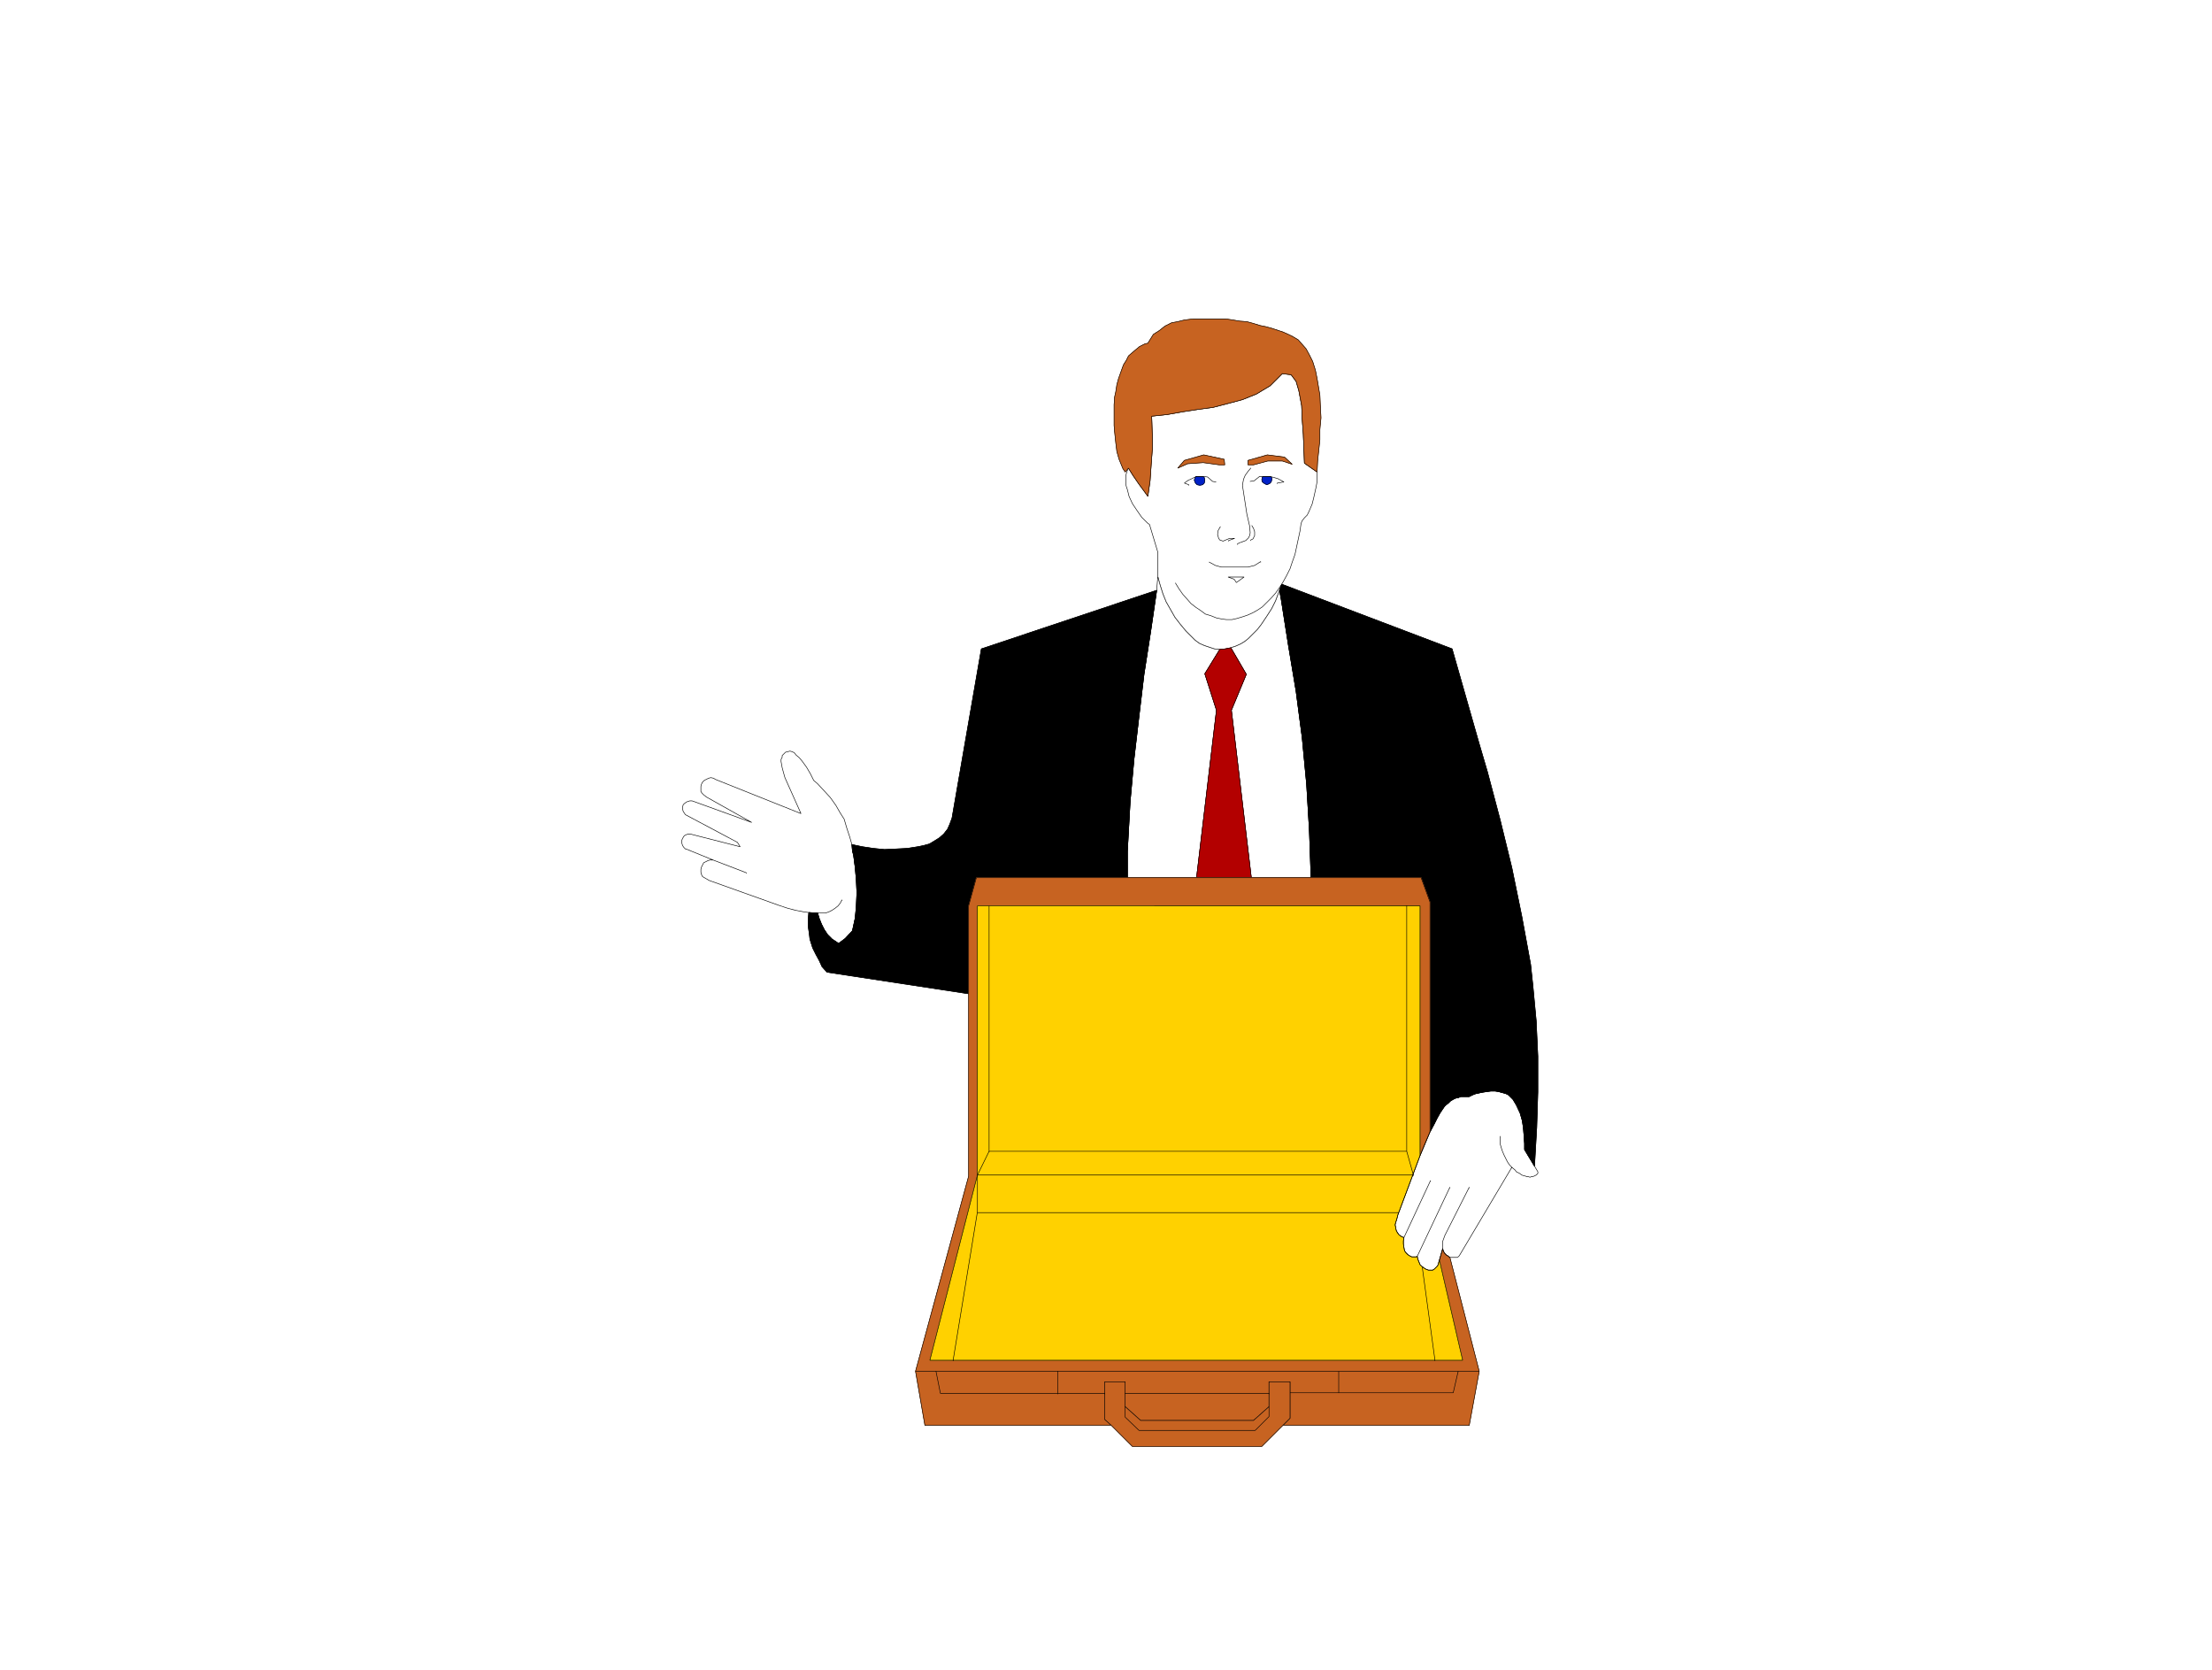 <svg width="3987.641" height="3010.38" viewBox="0 0 2990.731 2257.785" xmlns="http://www.w3.org/2000/svg"><rect x="0" y="0" width="2990.731" height="2257.785" fill="#333333" stroke="none"/><defs><clipPath id="a"><path d="M0 2.82h2990.73V2261H0Zm0 0"/></clipPath><clipPath id="b"><path d="M0 2.82h2990.73v2257.786H0Zm0 0"/></clipPath></defs><g clip-path="url(#a)" transform="translate(0 -2.82)"><path style="fill:#fff;fill-opacity:1;fill-rule:nonzero;stroke:none" d="M0 2260.606h2991.71V2.82H0Zm0 0"/></g><g clip-path="url(#b)" transform="translate(0 -2.82)"><path style="fill:#fff;fill-opacity:1;fill-rule:evenodd;stroke:#fff;stroke-width:.19;stroke-linecap:square;stroke-linejoin:bevel;stroke-miterlimit:10;stroke-opacity:1" d="M0 .5h761.25V575H0Zm0 0" transform="matrix(3.93 0 0 -3.93 0 2262.57)"/></g><path style="fill:none;stroke:#000;stroke-width:.19;stroke-linecap:square;stroke-linejoin:bevel;stroke-miterlimit:10;stroke-opacity:1" d="M453.13 412.65v-3.23l-.38-2.09-.76-3.42-.57-2.29-1.14-2.66-.57-1.14-.95-.95-.76-.95-.39-.95-.38-2.66-.57-2.66-.57-2.66-.57-2.67-.95-2.66-.76-2.28-1.14-2.28-1.15-2.09-.57-.95-.76-2.09-1.33-3.61-1.33-2.67-1.71-2.66-1.91-2.85-1.33-1.71-1.33-1.33-1.71-1.71-1.15-.95-1.52-.95-1.71-.76-1.71-.57-1.91-.38-1.9-.19-1.9.19-1.72.57-1.71.57-1.71.76-1.53 1.14-3.04 3.04-1.9 2.28-1.91 2.47-1.52 2.66-1.52 2.67-1.14 2.85-.95 3.04-.77 2.85v8.37l-2.85 9.5-.76.57-1.91 1.9-1.71 2.47-1.52 2.28-1.14 2.48-.57 2.28-.38 1.14-.19.95v2.47l.19.95.38 1.14.38.76 1.52-2.47 2.09-3.04 2.1-2.85.95-1.33.76 5.32.38 5.51.38 5.13v5.33l-.19 5.7v.57l5.33.57 5.33.95 4.95.76 5.52.76 5.13 1.33 4.95 1.33 4.76 1.91 4.76 2.85 4.18 4.18 3.05-.38 1.71-2.28.95-3.23.96-5.14.19-4.75.38-5.13.19-4.95.19-4.94zm0 0" transform="matrix(3.93 0 0 -3.93 0 2259.75)"/><path style="fill:#c76321;fill-opacity:1;fill-rule:evenodd;stroke:#c76321;stroke-width:.19;stroke-linecap:square;stroke-linejoin:bevel;stroke-miterlimit:10;stroke-opacity:1" d="m448.76 415.69-.19 4.94-.19 4.95-.38 5.13-.19 4.75-.96 5.14-.95 3.23-1.71 2.28-3.05.38-4.18-4.18-4.76-2.85-4.76-1.91-4.95-1.33-5.13-1.33-5.52-.76-4.95-.76-5.33-.95-5.33-.57v-.57l.19-5.7v-5.33l-.38-5.13-.38-5.51-.76-5.32-.95 1.33-2.1 2.85-2.09 3.04-1.52 2.47-1.14-1.33-.77 1.14-1.33 3.23-.76 2.66-.38 3.05-.38 3.61-.19 2.28v7.22l.19 2.66.38 1.72.38 2.47.57 2.09.95 2.66.76 2.09.96 1.52.76 1.52 1.52 1.33 2.28 1.9 1.91.95.95.19 1.9 3.05 2.09 1.33 1.91 1.52 2.28 1.14 2.1.38 2.28.57 3.04.38h11.23l2.48-.38 2.28-.38 2.47-.19 2.1-.57 2.47-.76 1.9-.38 2.1-.57 2.28-.76 1.71-.57 2.1-.95 1.14-.57 1.9-1.14 1.34-1.53 1.33-1.52 1.14-2.09 1.14-2.28.95-3.04.57-2.85.57-3.42.39-2.28.19-4.19.19-3.61-.38-3.99v-3.61l-.39-3.62-.38-3.61-.19-3.8zm0 0" transform="matrix(3.93 0 0 -3.93 0 2259.75)"/><path style="fill:none;stroke:#000;stroke-width:.19;stroke-linecap:square;stroke-linejoin:bevel;stroke-miterlimit:10;stroke-opacity:1" d="m448.76 415.69-.19 4.94-.19 4.95-.38 5.13-.19 4.75-.96 5.14-.95 3.23-1.71 2.28-3.05.38-4.18-4.18-4.76-2.85-4.76-1.91-4.95-1.33-5.13-1.33-5.52-.76-4.95-.76-5.33-.95-5.33-.57v-.57l.19-5.7v-5.33l-.38-5.13-.38-5.51-.76-5.32-.95 1.33-2.1 2.85-2.09 3.04-1.52 2.47-1.14-1.33-.77 1.14-1.33 3.23-.76 2.66-.38 3.05-.38 3.61-.19 2.28v7.22l.19 2.66.38 1.72.38 2.47.57 2.09.95 2.66.76 2.09.96 1.52.76 1.52 1.52 1.33 2.28 1.9 1.91.95.95.19 1.9 3.05 2.09 1.33 1.91 1.52 2.28 1.14 2.1.38 2.28.57 3.04.38h11.23l2.48-.38 2.28-.38 2.47-.19 2.1-.57 2.47-.76 1.9-.38 2.1-.57 2.28-.76 1.71-.57 2.1-.95 1.14-.57 1.9-1.14 1.34-1.53 1.33-1.52 1.14-2.09 1.14-2.28.95-3.04.57-2.85.57-3.42.39-2.28.19-4.19.19-3.61-.38-3.99v-3.61l-.39-3.62-.38-3.61-.19-3.8zm0 0" transform="matrix(3.93 0 0 -3.93 0 2259.75)"/><path style="fill:#fff;fill-opacity:1;fill-rule:evenodd;stroke:#fff;stroke-width:.19;stroke-linecap:square;stroke-linejoin:bevel;stroke-miterlimit:10;stroke-opacity:1" d="m423.64 330.72 5.13 12.35-5.32 9.13 1.71.57 1.71.76 1.52.95 1.15.95 1.71 1.71 1.33 1.33 1.33 1.71 1.91 2.85 1.71 2.66 1.33 2.67 1.33 3.61.57-3.04 2.48-15.78 2.66-15.97 2.1-15.97 1.52-15.97.95-15.97.57-16.16h-20.55zm0 0" transform="matrix(3.93 0 0 -3.93 0 2259.75)"/><path style="fill:none;stroke:#000;stroke-width:.19;stroke-linecap:square;stroke-linejoin:bevel;stroke-miterlimit:10;stroke-opacity:1" d="m423.64 330.72 5.13 12.35-5.32 9.13 1.71.57 1.71.76 1.52.95 1.15.95 1.71 1.71 1.33 1.33 1.33 1.71 1.91 2.85 1.71 2.66 1.33 2.67 1.33 3.61.57-3.04 2.48-15.78 2.66-15.97 2.1-15.97 1.52-15.97.95-15.97.57-16.16h-20.55zm0 0" transform="matrix(3.93 0 0 -3.93 0 2259.75)"/><path style="fill:#fff;fill-opacity:1;fill-rule:evenodd;stroke:#fff;stroke-width:.19;stroke-linecap:square;stroke-linejoin:bevel;stroke-miterlimit:10;stroke-opacity:1" d="m387.86 282.24.95 17.11 1.33 14.64 1.71 14.63 1.72 14.45 2.28 14.64 2.09 14.26.38 4.75.77-2.85.95-3.04 1.14-2.85 1.52-2.67 1.52-2.66 1.91-2.47 1.9-2.28 3.04-3.04 1.53-1.14 1.71-.76 1.71-.57 1.72-.57 1.9-.19-5.14-8.37 4-12.54-6.85-57.61h-23.79zm0 0" transform="matrix(3.93 0 0 -3.93 0 2259.75)"/><path style="fill:none;stroke:#000;stroke-width:.19;stroke-linecap:square;stroke-linejoin:bevel;stroke-miterlimit:10;stroke-opacity:1" d="m387.86 282.24.95 17.11 1.33 14.64 1.71 14.63 1.72 14.45 2.28 14.64 2.09 14.26.38 4.75.77-2.85.95-3.04 1.14-2.85 1.52-2.67 1.52-2.66 1.91-2.47 1.9-2.28 3.04-3.04 1.53-1.14 1.71-.76 1.71-.57 1.72-.57 1.9-.19-5.14-8.37 4-12.54-6.85-57.61h-23.79zm0 0" transform="matrix(3.93 0 0 -3.93 0 2259.75)"/><path style="fill:#b30000;fill-opacity:1;fill-rule:evenodd;stroke:#b30000;stroke-width:.19;stroke-linecap:square;stroke-linejoin:bevel;stroke-miterlimit:10;stroke-opacity:1" d="m423.64 330.72 5.13 12.35-5.32 9.13-1.91-.38-1.9-.19-5.14-8.37 4-12.54-6.85-57.61h18.84zm0 0" transform="matrix(3.93 0 0 -3.93 0 2259.75)"/><path style="fill:none;stroke:#000;stroke-width:.19;stroke-linecap:square;stroke-linejoin:bevel;stroke-miterlimit:10;stroke-opacity:1" d="m423.64 330.72 5.13 12.35-5.32 9.13-1.91-.38-1.9-.19-5.14-8.37 4-12.54-6.85-57.61h18.84zm0 0" transform="matrix(3.93 0 0 -3.93 0 2259.75)"/><path style="fill:#000;fill-opacity:1;fill-rule:evenodd;stroke:#000;stroke-width:.19;stroke-linecap:square;stroke-linejoin:bevel;stroke-miterlimit:10;stroke-opacity:1" d="m327.53 293.64-.76-2.09-.76-1.71-1.34-1.71-1.52-1.33-1.52-.95-1.91-1.14-2.09-.57-1.9-.38-3.62-.57-3.8-.19-4-.19-3.81.38-3.8.57-3.62.76.19-2.28.38-1.33.57-4.37.38-4.38.19-4.18-.19-4.56-.38-4.18-.95-4.38-2.47-2.66-2.29-1.71-2.28 1.52-1.52 1.52-1.14 1.71-.96 1.9-.76 1.91-.57 1.9-3.04.19-.19-2.28v-2.48l.38-2.66.19-1.71.95-3.04 1.14-2.28 1.14-2.09.95-2.09 1.72-1.9 48.72-7.42v30.23l2.66 9.69h51.96v9.13l.95 17.11 1.33 14.64 1.71 14.63 1.72 14.45 2.28 14.64 2.09 14.26-60.33-20.15zm0 0" transform="matrix(3.93 0 0 -3.93 0 2259.75)"/><path style="fill:none;stroke:#000;stroke-width:.19;stroke-linecap:square;stroke-linejoin:bevel;stroke-miterlimit:10;stroke-opacity:1" d="m327.53 293.64-.76-2.09-.76-1.71-1.34-1.71-1.52-1.33-1.52-.95-1.91-1.14-2.09-.57-1.9-.38-3.62-.57-3.8-.19-4-.19-3.81.38-3.8.57-3.62.76.19-2.28.38-1.33.57-4.37.38-4.38.19-4.18-.19-4.56-.38-4.18-.95-4.38-2.47-2.66-2.29-1.71-2.28 1.52-1.52 1.52-1.14 1.71-.96 1.9-.76 1.91-.57 1.9-3.04.19-.19-2.28v-2.48l.38-2.66.19-1.71.95-3.04 1.14-2.28 1.14-2.09.95-2.09 1.72-1.9 48.72-7.42v30.23l2.66 9.69h51.96v9.13l.95 17.11 1.33 14.64 1.71 14.63 1.72 14.45 2.28 14.64 2.09 14.26-60.33-20.15zm0 0" transform="matrix(3.93 0 0 -3.93 0 2259.75)"/><path style="fill:#000;fill-opacity:1;fill-rule:evenodd;stroke:#000;stroke-width:.19;stroke-linecap:square;stroke-linejoin:bevel;stroke-miterlimit:10;stroke-opacity:1" d="m527.93 173.88-3.43 5.7v2.09l-.19 2.66-.19 2.48-.38 2.66-.76 2.66-1.33 2.85-1.15 1.9-.57.57-.95.95-.76.38-.57.19-2.09.57-1.15.19h-1.52l-2.66-.38-.95-.19-1.72-.38-.95-.38-1.14-.57h-2.85l-.96-.38-.95-.19-.76-.38-.95-.57-.76-.76-.76-.57-.57-.57-.77-1.14-.76-1.14-.95-1.71-.95-1.9-1.52-2.85v79.08l-3.05 8.36h-37.87l-.57 16.16-.95 15.97-1.52 15.97-2.1 15.97-2.66 15.97-2.48 15.78-.57 3.04.76 2.09 58.62-22.24 9.33-32.7 2.85-9.7 4.38-16.54 3.99-16.34 3.43-16.73 3.04-16.54.77-7.23 1.14-12.16.57-12.17v-12.36l-.38-12.16zm0 0" transform="matrix(3.93 0 0 -3.93 0 2259.75)"/><path style="fill:none;stroke:#000;stroke-width:.19;stroke-linecap:square;stroke-linejoin:bevel;stroke-miterlimit:10;stroke-opacity:1" d="m527.93 173.88-3.43 5.7v2.09l-.19 2.66-.19 2.48-.38 2.66-.76 2.66-1.33 2.85-1.15 1.9-.57.57-.95.95-.76.38-.57.19-2.09.57-1.15.19h-1.52l-2.66-.38-.95-.19-1.72-.38-.95-.38-1.14-.57h-2.85l-.96-.38-.95-.19-.76-.38-.95-.57-.76-.76-.76-.57-.57-.57-.77-1.14-.76-1.14-.95-1.71-.95-1.9-1.52-2.85v79.08l-3.05 8.36h-37.87l-.57 16.16-.95 15.97-1.52 15.97-2.1 15.97-2.66 15.97-2.48 15.78-.57 3.04.76 2.09 58.62-22.24 9.33-32.7 2.85-9.7 4.38-16.54 3.99-16.34 3.43-16.73 3.04-16.54.77-7.23 1.14-12.16.57-12.17v-12.36l-.38-12.16zm0 0" transform="matrix(3.93 0 0 -3.93 0 2259.75)"/><path style="fill:#c76321;fill-opacity:1;fill-rule:evenodd;stroke:#c76321;stroke-width:.19;stroke-linecap:square;stroke-linejoin:bevel;stroke-miterlimit:10;stroke-opacity:1" d="m496.33 145.55.2-.76.38-.76.76-.76.38-.19.19-.19.57-.38 10.09-39.16H314.97l18.27 67.11v92.96l2.66 9.69h153.01l3.05-8.36v-79.08l-3.43-8.18v85.93H336.28v-92.58l-16.36-63.69h183.27l-8 34.41zm0 0" transform="matrix(3.93 0 0 -3.93 0 2259.75)"/><path style="fill:none;stroke:#000;stroke-width:.19;stroke-linecap:square;stroke-linejoin:bevel;stroke-miterlimit:10;stroke-opacity:1" d="m496.33 145.55.2-.76.38-.76.76-.76.38-.19.19-.19.57-.38 10.09-39.16H314.97l18.27 67.11v92.96l2.66 9.69h153.01l3.05-8.36v-79.08l-3.43-8.18v85.93H336.28v-92.58l-16.36-63.69h183.27l-8 34.41zM278.24 261.14l3.04-.19.57-1.9.76-1.91.96-1.9 1.14-1.71 1.52-1.52 2.28-1.52 2.29 1.71 2.47 2.66.95 4.38.38 4.18.19 4.56-.19 4.18-.38 4.38-.57 4.37-.38 1.33-.19 2.28-.76 2.66-.95 2.85-.95 3.23-1.34 2.1-1.52 2.66-1.9 2.66-2.09 2.28-2.29 2.47-1.33 1.14-1.14 2.28-1.33 2.28-1.53 2.1-.95 1.14-1.14.95-.57.76-.76.38-.76.19-.77-.19-.76-.19-1.14-1.14v-.57l-.38-.76v-.76l.38-2.1.57-2.09.38-1.33 5.52-12.35-29.5 11.78-.57.38-.95.19-.76-.19-.76-.38-.76-.38-.57-.57-.38-.76-.19-.76v-1.71l.38-.57.57-.57.95-.76 15.6-8.75-19.98 7.23-.57.19h-.76l-.57-.19-.57-.19-.76-.57-.38-.38-.19-.76v-.76l.19-.76.38-.57.38-.57 17.89-9.51.95-1.52-17.13 4.37h-.76l-.57-.19-.76-.38-.38-.57-.38-.76-.2-.76.2-.76.19-.57.38-.57.57-.57h.19l9.32-3.8h-.95l-.76-.19-.76-.38-.76-.38-.38-.76-.38-.76-.19-.76v-.96l.19-.76.38-.76 2.28-1.33 23.98-8.55 2.85-.95 2.86-.76 3.04-.57zm0 0" transform="matrix(3.93 0 0 -3.93 0 2259.75)"/><path style="fill:#ffd100;fill-opacity:1;fill-rule:evenodd;stroke:#ffd100;stroke-width:.19;stroke-linecap:square;stroke-linejoin:bevel;stroke-miterlimit:10;stroke-opacity:1" d="m495.19 141.56-.57-1.9-1.14-1.14-.57-.38h-1.52l-.95.38-.58.38-.76.57-.57.57-.38.95-.38.95-.19.95-.38-.19h-1.52l-.76.38-.57.38-.58.57-.57.76-.38 2.28v1.14l.19 1.15-.57.19-.38.19-.76.57-.57.76-.38.76-.19.95-.19.95.19.76.38 1.14.38 1.52 7.61 20.34v85.93H336.28v-92.58l-16.36-63.69h183.27zm0 0" transform="matrix(3.93 0 0 -3.93 0 2259.75)"/><path style="fill:none;stroke:#000;stroke-width:.19;stroke-linecap:square;stroke-linejoin:bevel;stroke-miterlimit:10;stroke-opacity:1" d="m495.19 141.56-.57-1.9-1.14-1.14-.57-.38h-1.52l-.95.38-.58.38-.76.57-.57.57-.38.95-.38.95-.19.95-.38-.19h-1.52l-.76.38-.57.38-.58.57-.57.76-.38 2.28v1.14l.19 1.15-.57.19-.38.19-.76.57-.57.76-.38.76-.19.95-.19.95.19.76.38 1.14.38 1.52 7.61 20.34v85.93H336.28v-92.58l-16.36-63.69h183.27zm0 0" transform="matrix(3.93 0 0 -3.93 0 2259.75)"/><path style="fill:none;stroke:#000;stroke-width:.19;stroke-linecap:square;stroke-linejoin:bevel;stroke-miterlimit:10;stroke-opacity:1" d="m502.04 143.08-.38-.38-.38-.19h-2.47l-.57.38-.19.19-.38.19-.76.76-.38.76-.2.76-1.14-3.99-.57-1.9-1.14-1.14-.57-.38h-1.52l-.95.38-.58.38-.76.57-.57.57-.38.95-.38.95-.19.95-.38-.19h-1.52l-.76.38-.57.38-.58.57-.57.76-.38 2.28v1.14l.19 1.15-.57.19-.38.19-.76.57-.57.76-.38.76-.19.95-.19.95.19.76.38 1.14.38 1.52 7.61 20.34 3.43 8.18 1.52 2.85.95 1.9.95 1.71.76 1.14.77 1.14.57.57.76.57.76.76.95.57.76.38.95.19.96.38h2.85l1.14.57.95.38 1.72.38.95.19 2.66.38h1.52l1.15-.19 2.09-.57.57-.19.76-.38.95-.95.57-.57 1.15-1.9 1.33-2.85.76-2.66.38-2.66.19-2.48.19-2.66v-2.09l3.43-5.7 1.14-1.9v-.57l-.38-.38-.19-.19-.38-.19-.38-.19-.57-.19h-.39l-.38-.19-.57.19h-.57l-.38.19-.76.19-.57.19-.76.57-.38.19-.76.38-.38.57-1.15.95zm0 0" transform="matrix(3.93 0 0 -3.93 0 2259.75)"/><path style="fill:#c76321;fill-opacity:1;fill-rule:evenodd;stroke:#c76321;stroke-width:.19;stroke-linecap:square;stroke-linejoin:bevel;stroke-miterlimit:10;stroke-opacity:1" d="M363.88 103.35H508.9l-3.43-18.63h-64.14l2.48 2.47v12.55h-7.23v-8.56l-5.33-4.75h-38.83l-5.32 4.75v8.56h-7.05V86.81l2.29-2.09H318.2l-3.23 18.63zm0 0" transform="matrix(3.93 0 0 -3.93 0 2259.75)"/><path style="fill:none;stroke:#000;stroke-width:.19;stroke-linecap:square;stroke-linejoin:bevel;stroke-miterlimit:10;stroke-opacity:1" d="M363.88 103.35H508.9l-3.43-18.63h-64.14l2.48 2.47v12.55h-7.23v-8.56l-5.33-4.75h-38.83l-5.32 4.75v8.56h-7.05V86.81l2.29-2.09H318.2l-3.23 18.63zm0 0" transform="matrix(3.93 0 0 -3.93 0 2259.75)"/><path style="fill:#c76321;fill-opacity:1;fill-rule:evenodd;stroke:#c76321;stroke-width:.19;stroke-linecap:square;stroke-linejoin:bevel;stroke-miterlimit:10;stroke-opacity:1" d="m389.57 77.5-7.23 7.22-2.29 2.09v12.93h7.05v-8.56l5.32-4.75h38.83l5.33 4.75v8.56h7.23V87.19l-2.48-2.47-7.23-7.22zm0 0" transform="matrix(3.93 0 0 -3.93 0 2259.75)"/><path style="fill:none;stroke:#000;stroke-width:.19;stroke-linecap:square;stroke-linejoin:bevel;stroke-miterlimit:10;stroke-opacity:1" d="m389.57 77.5-7.23 7.22-2.29 2.09v12.93h7.05v-8.56l5.32-4.75h38.83l5.33 4.75v8.56h7.23V87.19l-2.48-2.47-7.23-7.22zm14.84 296.94 1.15-1.9 1.33-1.9 1.52-1.71 1.33-1.52 1.72-1.34 1.71-1.14 1.52-1.14 1.9-.57 1.91-.76 1.9-.38 1.52-.19h1.91l1.71.38 1.9.57 1.71.57 1.72.76 1.71.95 1.71 1.14 1.53 1.53 1.52 1.52 1.52 1.71 1.33 1.9.76 1.14v-.19m55.38-228.32v2.47l.77 2.1 8.37 16.53v-.19m-17.89-23.57 11.23 23.76v-.19m-15.8-17.1 9.14 19.58v-.19m23.98 15.39v-2.66l.38-1.33.38-1.14.57-1.33.57-1.14.57-1.14.76-1.14.76-.76v-.19M245.31 279.2l11.42-4.38v-.19m24.55-13.68h2.67l1.14.38 1.14.57 1.14.76.95.76.76.95.58 1.14v-.19M443.81 95.94h56.14l1.71 7.41v-.19m-41.1-7.22v7.41-.19m-96.68.19v-7.79" transform="matrix(3.93 0 0 -3.93 0 2259.75)"/><path style="fill:none;stroke:#000;stroke-width:.19;stroke-linecap:square;stroke-linejoin:bevel;stroke-miterlimit:10;stroke-opacity:1" d="m322.01 103.35 1.52-7.6h56.52v-.19m7.05.19h49.48v-.19m-49.48-4.38v-3.61l4.75-4.56h39.97l4.76 4.75v3.42-.19m-100.3 79.85v-12.55l-8.37-51.14v-.19m8.37 63.88h149.97v-.19m-149.97-12.74h144.83v-.19m8.18-18.44 4.38-32.13v-.19m-7.42 63.88-2.29 8.17v84.6-.19m0-84.41H340.28v-.19m-4-7.98 4 8.17v84.41-.19" transform="matrix(3.93 0 0 -3.93 0 2259.75)"/><path style="fill:#0021c7;fill-opacity:1;fill-rule:evenodd;stroke:#0021c7;stroke-width:.19;stroke-linecap:square;stroke-linejoin:bevel;stroke-miterlimit:10;stroke-opacity:1" d="m414.5 409.8-.19.95-.38.38h-2.47l-.39-.57-.19-.76.39-.95.57-.57.95-.19.95.19.57.57zm0 0" transform="matrix(3.93 0 0 -3.93 0 2259.75)"/><path style="fill:none;stroke:#000;stroke-width:.19;stroke-linecap:square;stroke-linejoin:bevel;stroke-miterlimit:10;stroke-opacity:1" d="m414.5 409.8-.19.95-.38.38h-2.47l-.39-.57-.19-.76.39-.95.57-.57.95-.19.95.19.57.57zm15.8 4.18-.96-1.14-.95-1.33-.57-1.33-.38-2.09 1.52-9.89.96-4.18.19-2.28-.19-.95-.38-.76-.96-.95-2.09-.76-.76-.38v-.19m-9.71-6.09 2.1-1.14 2.09-.57h9.13l2.29.57 2.09 1.33v-.19m-13.89 12.17-.76-1.33-.19-1.33.38-1.33.38-.57 1.14-.38 2.28.95h1.72l-2.1-.76v-.19m8 5.32.57-.95.38-1.14v-1.33l-.57-1.14-.76-.38v-.19" transform="matrix(3.93 0 0 -3.93 0 2259.75)"/><path style="fill:none;stroke:#000;stroke-width:.19;stroke-linecap:square;stroke-linejoin:bevel;stroke-miterlimit:10;stroke-opacity:1" d="m418.31 409.23-1.15.19-1.71 1.52-1.52.19h-2.28l-2.86-1.33-1.33-.95 1.52-.57v-.19" transform="matrix(3.93 0 0 -3.93 0 2259.75)"/><path style="fill:#0021c7;fill-opacity:1;fill-rule:evenodd;stroke:#0021c7;stroke-width:.19;stroke-linecap:square;stroke-linejoin:bevel;stroke-miterlimit:10;stroke-opacity:1" d="m434.1 409.99.19.95.38.19h2.29l.57-.38v-.76l-.19-.76-.57-.57-.95-.38-.77.38-.76.57zm0 0" transform="matrix(3.93 0 0 -3.93 0 2259.75)"/><path style="fill:none;stroke:#000;stroke-width:.19;stroke-linecap:square;stroke-linejoin:bevel;stroke-miterlimit:10;stroke-opacity:1" d="m434.1 409.99.19.95.38.19h2.29l.57-.38v-.76l-.19-.76-.57-.57-.95-.38-.77.38-.76.57zm0 0" transform="matrix(3.93 0 0 -3.93 0 2259.75)"/><path style="fill:none;stroke:#000;stroke-width:.19;stroke-linecap:square;stroke-linejoin:bevel;stroke-miterlimit:10;stroke-opacity:1" d="m430.11 409.42 1.33.19 1.9 1.52h3.62l2.66-.76 2.1-1.14-2.29-.38v-.19m-16.94-32.13h5.52l-2.66-1.9-.76 1.14zm0 0" transform="matrix(3.93 0 0 -3.93 0 2259.75)"/><path style="fill:#c76321;fill-opacity:1;fill-rule:evenodd;stroke:#c76321;stroke-width:.19;stroke-linecap:square;stroke-linejoin:bevel;stroke-miterlimit:10;stroke-opacity:1" d="m441.91 417.78-5.9.76-6.67-1.9v-1.52h1.91l4.95 1.33h4.94l3.43-1.14zm0 0" transform="matrix(3.93 0 0 -3.93 0 2259.75)"/><path style="fill:none;stroke:#000;stroke-width:.19;stroke-linecap:square;stroke-linejoin:bevel;stroke-miterlimit:10;stroke-opacity:1" d="m441.91 417.78-5.9.76-6.67-1.9v-1.52h1.91l4.95 1.33h4.94l3.43-1.14zm0 0" transform="matrix(3.93 0 0 -3.93 0 2259.75)"/><path style="fill:#c76321;fill-opacity:1;fill-rule:evenodd;stroke:#c76321;stroke-width:.19;stroke-linecap:square;stroke-linejoin:bevel;stroke-miterlimit:10;stroke-opacity:1" d="m407.46 416.64 6.66 1.9 7.04-1.52.19-1.9h-1.9l-5.52.76-5.33-.38-3.42-1.52zm0 0" transform="matrix(3.93 0 0 -3.93 0 2259.75)"/><path style="fill:none;stroke:#000;stroke-width:.19;stroke-linecap:square;stroke-linejoin:bevel;stroke-miterlimit:10;stroke-opacity:1" d="m407.46 416.64 6.66 1.9 7.04-1.52.19-1.9h-1.9l-5.52.76-5.33-.38-3.42-1.52zm0 0" transform="matrix(3.93 0 0 -3.93 0 2259.75)"/></svg>
